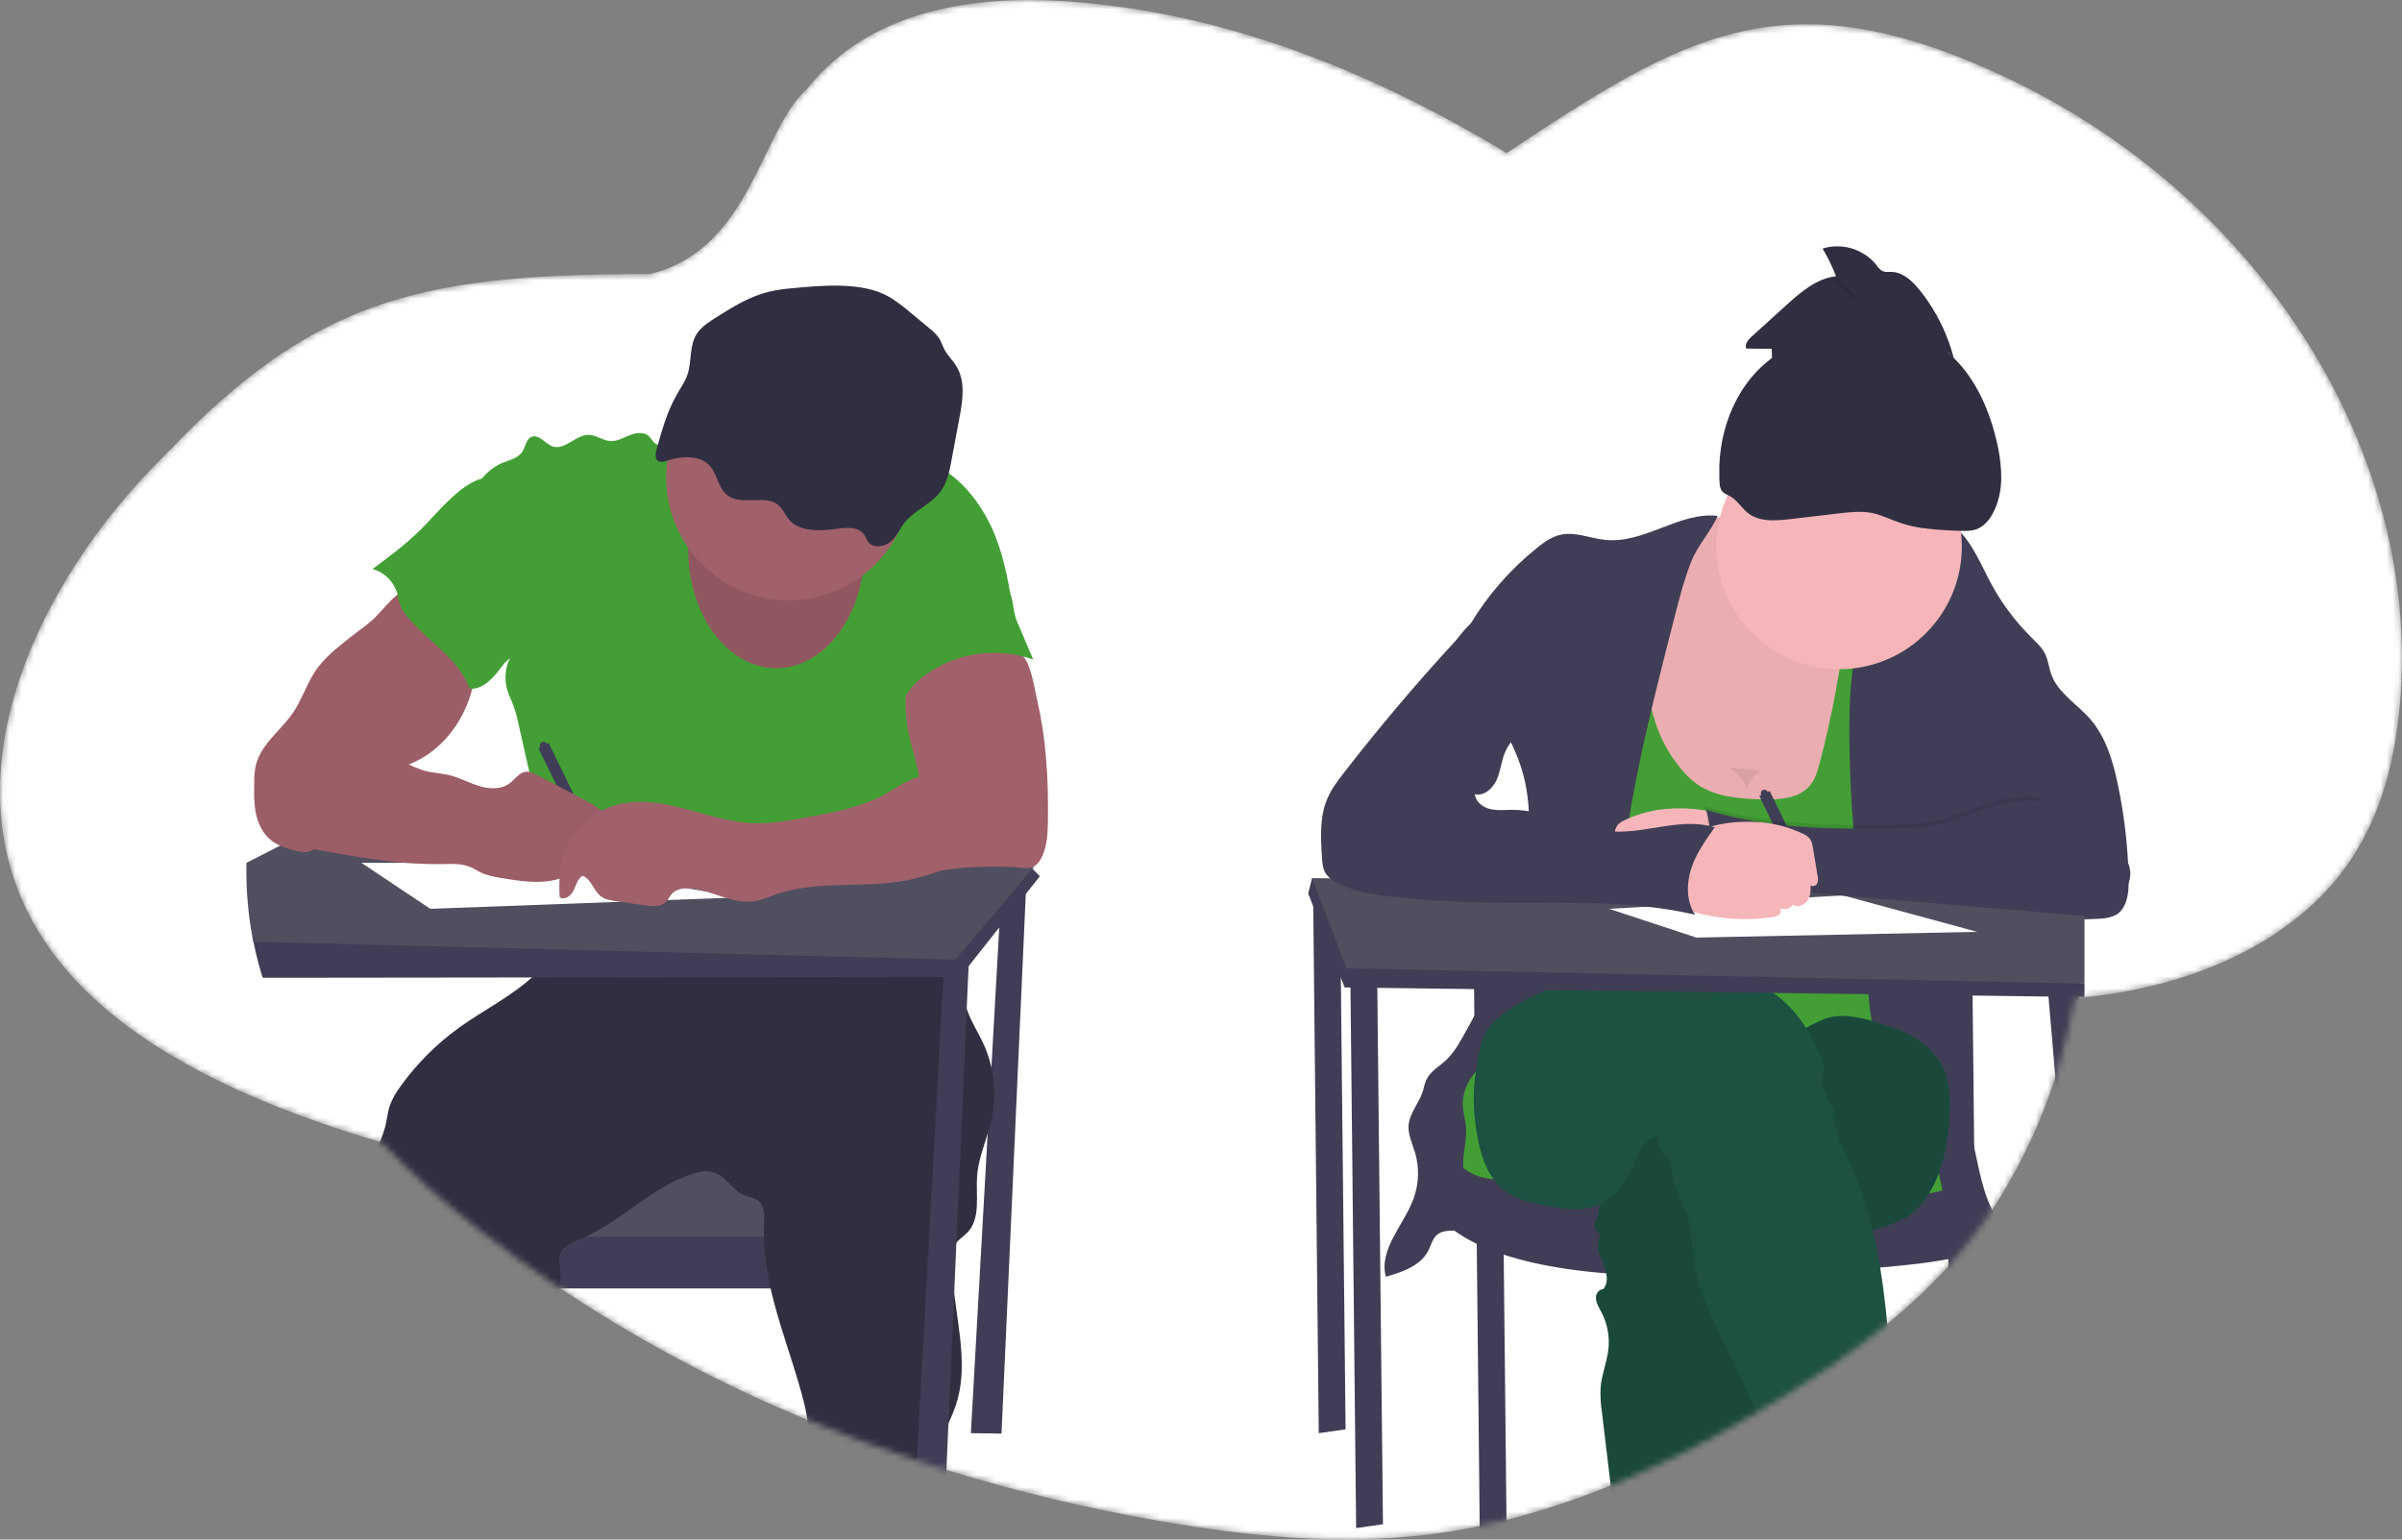 <svg width="390" height="250" viewBox="0 0 390 250" fill="none" xmlns="http://www.w3.org/2000/svg">
<rect x="0" y="0" width="390" height="250" fill="#808080" stroke="none"/>
<mask id="mask0_1834_50654" style="mask-type:alpha" maskUnits="userSpaceOnUse" x="0" y="0" width="390" height="250">
<path fill-rule="evenodd" clip-rule="evenodd" d="M244.625 24.843C273.471 5.673 289.879 -4.441 326.039 12.737C367.331 32.352 393.281 73.804 389.665 114.392C388.884 123.211 386.74 132.115 381.59 139.76C372.491 153.264 355.171 160.577 336.906 162.084C336.191 166.096 335.228 170.061 334.021 173.956C331.794 181.207 328.646 188.142 324.653 194.59C323.425 196.562 322.117 198.471 320.729 200.316C319.988 201.293 319.232 202.249 318.451 203.189C317.903 203.847 317.345 204.495 316.777 205.132L316.422 205.524C313.431 208.809 310.206 211.875 306.774 214.696C301.172 219.341 295.141 223.381 289.013 227.13C288.664 227.345 288.313 227.556 287.961 227.752C287.936 227.77 287.91 227.786 287.883 227.799C279.555 232.836 270.919 237.382 262.021 241.021C252.28 245.015 242.222 247.92 231.902 249.19C217.517 250.958 202.959 249.52 188.661 247.048C176.771 245.004 165.024 242.197 153.494 238.642L151.595 238.048C150.612 237.734 149.63 237.415 148.648 237.089C142.721 235.128 136.859 232.948 131.065 230.551C116.51 224.555 102.607 217.087 89.57 208.264C87.91 207.147 86.274 206.006 84.662 204.839C82.409 203.216 80.183 201.545 77.984 199.827L76.627 198.775C71.433 194.707 66.535 190.276 61.969 185.515C58.777 184.575 55.611 183.563 52.476 182.481C33.539 175.942 14.734 166.1 5.683 150.31C-8.655 125.307 6.359 94.263 26.038 74.664C26.946 73.759 27.831 72.846 28.719 71.929C28.996 71.644 29.274 71.358 29.552 71.071V71.044C52.476 48 70 44.5 105.5 44.5C116.17 41.914 120.567 32.846 124.37 25.003C126.427 20.761 128.311 16.878 130.918 14.572C131.306 14.081 131.715 13.591 132.144 13.103C142.271 1.606 158.165 -0.738 172.634 0.18C198.084 1.79 222.146 11.264 244.625 24.843Z" fill="white"/>
</mask>
<g mask="url(#mask0_1834_50654)">
<path fill-rule="evenodd" clip-rule="evenodd" d="M244.625 24.843C273.471 5.673 289.879 -4.441 326.039 12.737C367.331 32.352 393.281 73.804 389.665 114.392C388.884 123.211 386.74 132.115 381.59 139.76C372.491 153.264 355.171 160.577 336.906 162.084C336.191 166.096 335.228 170.061 334.021 173.956C331.794 181.207 328.646 188.142 324.653 194.59C323.425 196.562 322.117 198.471 320.729 200.316C319.988 201.293 319.232 202.249 318.451 203.189C317.903 203.847 317.345 204.495 316.777 205.132L316.422 205.524C313.431 208.809 310.206 211.875 306.774 214.696C301.172 219.341 295.141 223.381 289.013 227.13C288.664 227.345 288.313 227.556 287.961 227.752C287.936 227.77 287.91 227.786 287.883 227.799C279.555 232.836 270.919 237.382 262.021 241.021C252.28 245.015 242.222 247.92 231.902 249.19C217.517 250.958 202.959 249.52 188.661 247.048C176.771 245.004 165.024 242.197 153.494 238.642L151.595 238.048C150.612 237.734 149.63 237.415 148.648 237.089C142.721 235.128 136.859 232.948 131.065 230.551C116.51 224.555 102.607 217.087 89.57 208.264C87.91 207.147 86.274 206.006 84.662 204.839C82.409 203.216 80.183 201.545 77.984 199.827L76.627 198.775C71.433 194.707 66.535 190.276 61.969 185.515C58.777 184.575 55.611 183.563 52.476 182.481C33.539 175.942 14.734 166.1 5.683 150.31C-8.655 125.307 6.359 94.263 26.038 74.664C26.946 73.759 27.831 72.846 28.719 71.929C28.996 71.644 29.274 71.358 29.552 71.071V71.044C52.476 48 70 44.5 105.5 44.5C116.17 41.914 120.567 32.846 124.37 25.003C126.427 20.761 128.311 16.878 130.918 14.572C131.306 14.081 131.715 13.591 132.144 13.103C142.271 1.606 158.165 -0.738 172.634 0.18C198.084 1.79 222.146 11.264 244.625 24.843Z" fill="white"/>
<path d="M162.612 144.062L157.633 232.723L162.612 232.788L166.658 142.816L162.612 144.062Z" fill="#403E56"/>
<path d="M144.252 188.982H82.631V202.369H144.252V188.982Z" fill="#504F60"/>
<path d="M148.297 200.809V209.214H84.644C82.39 207.591 80.164 205.92 77.965 204.202V200.809H148.297Z" fill="#403E56"/>
<path d="M161.007 181.678C160.833 182.485 160.606 183.281 160.366 184.075C159.66 186.37 158.81 188.633 158.645 191.018C158.424 194.168 159.268 197.833 157.089 200.121C156.529 200.712 155.797 201.154 155.296 201.786C155.219 201.886 155.149 201.99 155.085 202.098C154.637 202.839 154.584 203.742 154.578 204.588C154.583 206.394 154.7 208.198 154.929 209.99C155.667 216.154 157.123 222.33 155.209 228.149C154.862 229.158 154.458 230.147 153.999 231.11C153.065 233.164 152.047 235.191 151.742 237.417C151.518 239.067 151.587 240.767 151.574 242.445C150.591 242.132 149.608 241.812 148.627 241.486C142.699 239.525 136.838 237.345 131.043 234.948C131.059 234.864 131.074 234.777 131.087 234.693C131.532 231.922 130.922 229.089 130.181 226.387C128.625 220.662 126.422 214.993 125.118 209.227C124.593 206.975 124.248 204.685 124.088 202.378C124.05 201.861 124.029 201.341 124.025 200.821C124.01 200.143 124.025 199.464 124.053 198.779C124.119 197.412 124.178 195.79 123.086 194.959C122.485 194.508 121.691 194.43 120.991 194.156C119.64 193.63 118.716 192.409 117.646 191.432C117.135 190.936 116.511 190.572 115.829 190.372C115.146 190.171 114.425 190.14 113.727 190.28C106.731 191.883 101.59 197.82 95.079 200.821C94.827 200.94 94.575 201.052 94.32 201.158C93.478 201.466 92.676 201.876 91.933 202.378C91.41 202.741 91.032 203.275 90.862 203.888C90.697 204.548 90.841 205.239 90.921 205.918C91.052 207.021 91.005 208.138 90.781 209.227C90.697 209.649 90.586 210.065 90.448 210.472C90.199 211.21 89.866 211.932 89.549 212.651C87.889 211.535 86.253 210.393 84.641 209.227C82.388 207.604 80.162 205.933 77.962 204.215L76.627 203.141C70.872 198.632 65.479 193.679 60.5 188.325C61.163 186.457 62.121 184.72 62.582 182.805C62.843 181.706 62.94 180.564 63.301 179.496C63.717 178.389 64.296 177.35 65.019 176.414C67.665 172.722 70.897 169.487 74.586 166.838C78.442 164.073 82.895 161.856 86.365 158.718C87.773 157.485 88.987 156.046 89.966 154.45C90.025 154.354 90.081 154.251 90.131 154.139C90.402 153.575 90.589 152.975 90.688 152.358C90.937 150.963 90.9 149.432 91.024 148.093C95.251 148.825 99.561 148.955 103.824 148.479C108.788 147.922 113.643 146.543 118.607 146.007C118.981 145.963 119.357 145.929 119.734 145.898C121.324 145.77 122.917 145.742 124.514 145.761C125.849 145.761 127.184 145.82 128.519 145.864L143.218 146.362C144.846 146.418 146.508 146.48 148.023 147.075C149.822 147.782 151.263 149.189 152.418 150.736C152.564 150.935 152.71 151.134 152.847 151.34C153.797 152.726 154.559 154.233 155.113 155.82C155.172 155.982 155.228 156.131 155.281 156.309C155.421 156.741 155.542 157.177 155.651 157.619C155.735 157.965 155.81 158.31 155.878 158.659C156.221 160.384 156.423 162.146 156.965 163.811C157.002 163.933 157.042 164.054 157.086 164.173C157.736 165.997 158.816 167.631 159.632 169.384C160.22 170.653 160.668 171.982 160.97 173.347C161.579 176.089 161.592 178.931 161.007 181.678Z" fill="#302F42"/>
<path d="M116.329 70.266C115.016 69.22 113.111 69.986 111.573 70.661C110.284 71.231 108.958 71.71 107.602 72.097C107.325 72.203 107.024 72.235 106.731 72.187C106.109 72.037 105.847 71.3 105.383 70.851C104.577 70.076 103.258 70.26 102.218 70.68C101.179 71.1 100.152 71.707 99.038 71.614C97.849 71.521 96.816 70.643 95.614 70.615C93.498 70.565 91.721 73.174 89.72 72.483C88.5 72.062 87.541 70.475 86.34 70.926C85.406 71.281 85.322 72.573 84.759 73.417C84.096 74.4 82.805 74.677 81.7 75.113C78.217 76.489 75.911 80.371 76.366 84.089C76.618 86.14 77.611 88.021 78.267 89.979C80.215 95.673 79.546 102.096 82.002 107.587C82.313 107.295 82.487 107.186 82.789 106.896C82.013 108.507 81.863 110.349 82.369 112.064C82.627 112.926 83.047 113.73 83.365 114.573C83.695 115.52 83.961 116.487 84.162 117.469L86.869 129.417C87.927 134.087 88.989 138.757 89.172 143.539C89.287 146.648 89.048 149.76 88.463 152.816C93.367 152.003 97.855 149.827 102.825 149.855C104.649 149.855 106.457 150.167 108.265 150.416C113.537 151.154 118.855 151.515 124.178 151.496C125.006 151.543 125.835 151.427 126.618 151.153C127.302 150.861 127.863 150.341 128.51 149.964C129.777 149.217 131.311 149.03 132.77 149.03C139.427 148.909 145.841 151.346 152.455 152.206C155.066 146.723 155.222 140.154 153.217 134.423C152.623 132.72 151.823 131.061 151.587 129.271C151.492 128.17 151.467 127.065 151.512 125.961C151.501 123.136 150.993 120.335 150.009 117.686C149.623 116.65 149.159 115.594 149.2 114.489C149.24 113.384 149.785 112.354 150.32 111.376C151.406 109.384 152.498 107.372 154.033 105.691C155.604 103.954 157.571 102.631 159.516 101.333L164.318 98.108C163.662 93.958 162.815 89.587 161.057 85.77C159.298 81.953 156.669 78.445 153.112 76.212C151.912 75.491 150.657 74.866 149.358 74.344C147.541 73.579 145.649 72.903 143.679 72.788C141.438 72.66 139.231 73.261 137.019 73.635C130.054 74.808 121.856 74.665 116.329 70.266Z" fill="#439F35"/>
<path d="M168.837 142.28L166.552 145.166L162.245 150.605L157.266 156.891L155.875 158.647H153.176L86.361 158.724L44.518 158.771H42.651C42.402 157.993 42.172 157.215 41.96 156.405C41.649 155.247 41.376 154.074 41.142 152.887C41.092 152.66 41.048 152.433 41.008 152.202L56.189 142.274L61.897 142.243L79.356 142.143L89.106 142.087H90.886H92.004L98.502 142.053L148.029 141.77L150.562 141.754H151.661L154.571 141.739L165.398 141.677L167.477 140.886L167.629 141.048L168.837 142.28Z" fill="#403E56"/>
<path d="M167.903 140.724L167.645 141.035L165.946 143.037L162.448 147.168L155.112 155.82L90.13 154.161L41.129 152.915C41.08 152.688 41.036 152.461 40.995 152.231C40.252 148.235 39.923 144.174 40.015 140.111L45.449 137.328L46.694 136.686L56.382 131.705L64.884 127.347L87.062 130.23L91.973 130.868L94.195 131.154L97.447 131.578L97.721 131.615L148.72 138.23L154.356 138.962L157.664 139.392L167.86 140.718L167.903 140.724Z" fill="#504F60"/>
<path d="M157.322 155.668L157.269 156.891L156.957 163.8L155.283 201.781L154.928 209.99L153.995 231.11L153.469 243.04L151.57 242.446C150.587 242.132 149.604 241.812 148.623 241.487L153.176 158.675L153.273 156.938L155.277 156.316L157.322 155.668Z" fill="#403E56"/>
<path d="M126.044 108.505C133.951 108.505 140.36 99.863 140.36 89.203C140.36 78.543 133.951 69.901 126.044 69.901C118.138 69.901 111.729 78.543 111.729 89.203C111.729 99.863 118.138 108.505 126.044 108.505Z" fill="#A1616A"/>
<path opacity="0.1" d="M126.044 108.505C133.951 108.505 140.36 99.863 140.36 89.203C140.36 78.543 133.951 69.901 126.044 69.901C118.138 69.901 111.729 78.543 111.729 89.203C111.729 99.863 118.138 108.505 126.044 108.505Z" fill="black"/>
<path d="M128.068 97.454C139.069 97.454 147.986 88.533 147.986 77.529C147.986 66.525 139.069 57.605 128.068 57.605C117.068 57.605 108.15 66.525 108.15 77.529C108.15 88.533 117.068 97.454 128.068 97.454Z" fill="#A1616A"/>
<path d="M128.464 46.82C127.248 46.917 126.041 47.102 124.851 47.371C121.701 48.137 118.978 49.837 116.327 51.506C115.138 52.256 113.915 53.037 113.177 54.139C111.851 56.116 112.365 58.632 111.621 60.827C111.235 61.954 110.526 62.965 109.925 64.015C108.272 66.891 107.407 70.051 106.558 73.18C106.383 73.827 106.334 74.705 107.04 74.954C107.447 75.039 107.87 74.991 108.248 74.817C110.479 74.08 113.314 73.868 114.97 75.365C116.625 76.863 116.485 79.518 118.455 80.658C120.712 81.975 124.235 80.384 126.283 81.937C127.16 82.604 127.478 83.671 128.196 84.475C129.871 86.343 133.092 86.252 135.771 85.876C137.309 85.658 139.195 85.511 140.129 86.592C140.577 87.102 140.704 87.803 141.224 88.263C142.158 89.098 143.866 88.674 144.778 87.818C145.69 86.962 146.126 85.804 146.885 84.842C148.363 82.974 150.962 81.956 152.487 80.11C153.763 78.553 154.149 76.604 154.497 74.724L155.795 67.754C156.321 64.927 156.8 61.839 155.21 59.348C154.644 58.451 153.831 57.679 153.343 56.752C153.016 56.129 152.832 55.472 152.453 54.884C152.002 54.271 151.464 53.727 150.856 53.271L147.784 50.727C146.734 49.808 145.611 48.975 144.426 48.237C140.041 45.681 133.475 46.353 128.464 46.82Z" fill="#302F42"/>
<path d="M62.859 98.145C62.121 98.929 61.44 99.776 60.649 100.511C59.954 101.13 59.227 101.711 58.471 102.254C57.251 103.167 56.058 104.113 54.892 105.09C53.675 106.053 52.574 107.153 51.611 108.369C49.95 110.601 49.162 113.378 47.606 115.685C46.23 117.73 44.292 119.346 42.894 121.376C42.281 122.229 41.826 123.185 41.55 124.199C41.344 125.181 41.251 126.182 41.273 127.185C41.245 128.829 41.22 130.491 41.556 132.101C41.892 133.71 42.63 135.292 43.893 136.347C45.066 137.328 46.582 137.779 48.067 138.153C48.832 138.343 49.66 138.52 50.388 138.218C50.921 137.949 51.384 137.559 51.739 137.079L55.526 132.72C58.06 129.794 60.693 126.805 64.169 125.093C65.258 124.56 66.407 124.159 67.499 123.642C72.13 121.41 75.404 116.84 76.674 111.859C76.985 110.641 77.184 109.399 77.386 108.157L77.934 104.751C77.976 104.58 77.976 104.402 77.934 104.231C77.848 104.039 77.71 103.875 77.536 103.758C74.897 101.627 72.427 99.295 70.147 96.784C69.606 96.187 69.099 95.368 68.473 94.867C67.689 94.244 67.748 94.291 66.805 94.867C65.354 95.785 64.028 96.887 62.859 98.145Z" fill="#A1616A"/>
<path d="M88.767 120.809C88.736 120.736 88.69 120.671 88.633 120.617C88.576 120.563 88.508 120.521 88.434 120.493C88.36 120.466 88.281 120.454 88.203 120.458C88.124 120.462 88.047 120.481 87.976 120.516C87.905 120.55 87.841 120.599 87.79 120.658C87.738 120.718 87.699 120.787 87.674 120.862C87.65 120.937 87.641 121.016 87.648 121.095C87.655 121.173 87.678 121.25 87.716 121.319L87.404 121.472L96.685 140.5L98.362 139.681L89.082 120.64L88.767 120.809Z" fill="#403E56"/>
<path opacity="0.04" d="M62.859 98.145C62.121 98.929 61.44 99.776 60.649 100.511C59.954 101.13 59.227 101.711 58.471 102.254C57.251 103.167 56.058 104.113 54.892 105.09C53.675 106.053 52.574 107.153 51.611 108.369C49.95 110.601 49.162 113.378 47.606 115.685C46.23 117.73 44.292 119.346 42.894 121.376C42.281 122.229 41.826 123.185 41.55 124.199C41.344 125.181 41.251 126.182 41.273 127.185C41.245 128.829 41.22 130.491 41.556 132.101C41.892 133.71 42.63 135.292 43.893 136.347C45.066 137.328 46.582 137.779 48.067 138.153C48.832 138.343 49.66 138.52 50.388 138.218C50.921 137.949 51.384 137.559 51.739 137.079L55.526 132.72C58.06 129.794 60.693 126.805 64.169 125.093C65.258 124.56 66.407 124.159 67.499 123.642C72.13 121.41 75.404 116.84 76.674 111.859C76.985 110.641 77.184 109.399 77.386 108.157L77.934 104.751C77.976 104.58 77.976 104.402 77.934 104.231C77.848 104.039 77.71 103.875 77.536 103.758C74.897 101.627 72.427 99.295 70.147 96.784C69.606 96.187 69.099 95.368 68.473 94.867C67.689 94.244 67.748 94.291 66.805 94.867C65.354 95.785 64.028 96.887 62.859 98.145Z" fill="black"/>
<path d="M170.148 133.212C170.117 135.198 170.039 137.244 169.214 139.055C168.86 139.84 168.309 140.612 167.484 140.87C166.985 140.986 166.468 141.005 165.962 140.926C159.856 140.39 153.704 140.878 147.759 142.371C149.346 139.196 148.434 135.388 148.873 131.864C148.995 130.902 149.216 129.956 149.3 128.99C149.611 125.566 148.145 122.241 147.473 118.86C146.889 115.933 146.889 112.92 147.473 109.994C147.587 109.24 147.846 108.516 148.235 107.861C148.691 107.224 149.29 106.702 149.984 106.339C152.505 104.904 155.477 104.739 158.309 104.928C160.217 105.056 164.042 104.876 165.632 106.049C167.372 107.335 167.923 111.653 168.393 113.649C169.096 116.709 169.575 119.817 169.824 122.948C170.129 126.36 170.195 129.787 170.148 133.212Z" fill="#A1616A"/>
<path d="M58.666 140.104L69.87 147.576L120.287 145.708L86.987 140.104H58.666Z" fill="white"/>
<path d="M73.441 80.739C71.602 82.361 70.043 84.272 68.3 86C65.91 88.372 63.193 90.39 60.488 92.398C61.458 92.669 62.341 93.187 63.05 93.902C63.759 94.617 64.27 95.504 64.534 96.476C64.652 96.934 64.712 97.41 64.845 97.858C65.156 98.92 65.841 99.835 66.576 100.66C69.731 104.218 74.148 106.852 76.009 111.245C76.069 111.459 76.201 111.645 76.382 111.774C76.534 111.841 76.702 111.861 76.865 111.83C78.548 111.653 79.837 110.295 80.91 108.975C83.151 106.174 85.096 103.079 86.201 99.661C87.306 96.242 87.483 92.463 86.279 89.076C85.678 87.388 84.751 85.838 83.829 84.303C83.022 82.96 82.217 81.62 81.415 80.281C80.994 79.574 80.459 78.139 79.634 77.79C77.854 77.025 74.583 79.596 73.441 80.739Z" fill="#439F35"/>
<path d="M165.107 100.86L167.755 107.086C164.872 106.079 161.791 105.772 158.765 106.191C155.74 106.611 152.858 107.745 150.358 109.499C148.849 110.579 147.464 111.937 146.782 113.661C146.446 113.725 146.098 113.693 145.779 113.568C145.461 113.443 145.184 113.23 144.98 112.955C144.582 112.396 144.351 111.735 144.314 111.049C144.068 108.658 144.974 106.314 145.87 104.079C146.287 103.033 146.717 101.965 147.458 101.115C148.198 100.265 149.182 99.705 150.165 99.176C153.303 97.44 156.589 95.987 159.984 94.836C161.416 94.372 162.916 94.381 163.719 95.72C164.649 97.317 164.378 99.16 165.107 100.86Z" fill="#439F35"/>
<path d="M58.733 119.542C59.395 120.071 59.977 120.697 60.659 121.201C61.38 121.702 62.147 122.133 62.95 122.487L66.018 123.963C66.969 124.457 67.964 124.862 68.99 125.171C70.304 125.523 71.682 125.557 73.002 125.884C74.667 126.295 76.189 127.151 77.829 127.646C79.469 128.141 81.389 128.222 82.758 127.191C83.614 126.547 84.262 125.482 85.323 125.323C86.007 125.233 86.667 125.563 87.277 125.884L95.263 130.083C96.34 130.65 97.479 131.279 98.042 132.359C98.606 133.439 98.226 135.08 97.04 135.36C96.627 135.408 96.211 135.432 95.795 135.432C95.385 135.482 94.936 135.725 94.88 136.139C94.878 136.396 94.946 136.649 95.076 136.87C95.434 137.692 95.54 138.676 95.123 139.473C94.706 140.27 93.682 140.765 92.864 140.407C93.004 141.612 91.694 142.455 90.526 142.776C87.582 143.582 84.461 143.087 81.451 142.577C80.269 142.377 79.067 142.172 77.991 141.643C77.474 141.391 76.995 141.067 76.472 140.833C75.037 140.195 73.406 140.279 71.838 140.307C64.583 140.435 57.391 139.09 50.258 137.751C48.935 137.502 47.575 137.238 46.446 136.506C44.267 135.086 43.458 132.172 43.816 129.595C44.174 127.017 45.481 124.682 46.766 122.416L48.431 119.48C48.649 119.03 48.954 118.628 49.328 118.297C51.777 116.426 56.635 117.855 58.733 119.542Z" fill="#A1616A"/>
<path opacity="0.04" d="M58.733 119.542C59.395 120.071 59.977 120.697 60.659 121.201C61.38 121.702 62.147 122.133 62.95 122.487L66.018 123.963C66.969 124.457 67.964 124.862 68.99 125.171C70.304 125.523 71.682 125.557 73.002 125.884C74.667 126.295 76.189 127.151 77.829 127.646C79.469 128.141 81.389 128.222 82.758 127.191C83.614 126.547 84.262 125.482 85.323 125.323C86.007 125.233 86.667 125.563 87.277 125.884L95.263 130.083C96.34 130.65 97.479 131.279 98.042 132.359C98.606 133.439 98.226 135.08 97.04 135.36C96.627 135.408 96.211 135.432 95.795 135.432C95.385 135.482 94.936 135.725 94.88 136.139C94.878 136.396 94.946 136.649 95.076 136.87C95.434 137.692 95.54 138.676 95.123 139.473C94.706 140.27 93.682 140.765 92.864 140.407C93.004 141.612 91.694 142.455 90.526 142.776C87.582 143.582 84.461 143.087 81.451 142.577C80.269 142.377 79.067 142.172 77.991 141.643C77.474 141.391 76.995 141.067 76.472 140.833C75.037 140.195 73.406 140.279 71.838 140.307C64.583 140.435 57.391 139.09 50.258 137.751C48.935 137.502 47.575 137.238 46.446 136.506C44.267 135.086 43.458 132.172 43.816 129.595C44.174 127.017 45.481 124.682 46.766 122.416L48.431 119.48C48.649 119.03 48.954 118.628 49.328 118.297C51.777 116.426 56.635 117.855 58.733 119.542Z" fill="black"/>
<path d="M153.733 124.922C152.112 125.687 150.251 125.762 148.558 126.351C146.865 126.939 145.427 127.997 143.874 128.86C139.828 131.12 135.16 131.973 130.576 132.786C127.796 133.284 124.974 133.782 122.173 133.663C118.382 133.502 114.741 132.238 111.069 131.285C107.396 130.332 103.478 129.691 99.84 130.762C97.94 131.341 96.203 132.359 94.77 133.734C93.338 135.11 92.249 136.804 91.593 138.679C90.83 140.917 90.724 143.33 90.871 145.69C91.636 146.253 92.707 145.472 93.124 144.616C93.541 143.76 93.768 142.71 94.577 142.212C95.981 142.689 96.323 144.56 97.481 145.484C98.203 146.063 99.168 146.216 100.086 146.347L104.816 147.019C105.955 147.181 107.278 147.29 108.103 146.487C108.504 146.098 108.725 145.553 109.092 145.136C109.845 144.301 111.103 144.158 112.223 144.27C115.721 144.619 119.001 146.888 122.475 146.35C123.67 146.166 124.781 145.656 125.92 145.254C132.67 142.869 140.17 144.32 147.195 142.953C149.874 142.433 152.454 141.512 155.003 140.541C156.388 140.014 157.788 139.463 158.971 138.573C160.091 137.711 160.975 136.579 161.539 135.283C162.103 133.986 162.328 132.568 162.195 131.16C161.935 129.015 160.865 127.051 159.204 125.669C158.657 125.202 157.938 124.308 157.281 124.016C156.027 123.465 154.798 124.42 153.733 124.922Z" fill="#A1616A"/>
<g opacity="0.1">
<path opacity="0.1" d="M144.64 85.15C144.12 84.689 143.992 83.989 143.544 83.478C142.611 82.398 140.725 82.544 139.187 82.762C136.508 83.139 133.274 83.226 131.612 81.362C130.893 80.558 130.576 79.493 129.698 78.824C127.651 77.268 124.128 78.862 121.871 77.545C119.901 76.396 120.029 73.731 118.386 72.252C116.742 70.773 113.895 70.966 111.663 71.704C111.286 71.878 110.863 71.926 110.456 71.841C109.749 71.592 109.799 70.714 109.973 70.067C110.823 66.938 111.688 63.778 113.341 60.901C113.941 59.852 114.651 58.84 115.037 57.714C115.712 55.74 115.367 53.508 116.254 51.64C115.301 52.262 114.386 52.941 113.798 53.819C112.473 55.796 112.986 58.311 112.242 60.506C111.856 61.633 111.147 62.645 110.546 63.694C108.894 66.571 108.028 69.731 107.179 72.859C107.004 73.507 106.955 74.385 107.661 74.634C108.068 74.718 108.491 74.67 108.869 74.497C111.1 73.759 113.935 73.547 115.591 75.045C117.247 76.542 117.107 79.198 119.077 80.337C121.333 81.654 124.856 80.063 126.904 81.617C127.781 82.283 128.099 83.351 128.818 84.154C130.492 86.022 133.713 85.932 136.393 85.555C137.93 85.337 139.816 85.191 140.75 86.271C141.198 86.782 141.325 87.482 141.845 87.943C142.779 88.777 144.487 88.354 145.399 87.498C145.984 86.888 146.484 86.204 146.887 85.462C146.078 85.707 145.216 85.67 144.64 85.15Z" fill="black"/>
<path opacity="0.1" d="M150.31 81.725C150.11 81.984 149.924 82.253 149.753 82.531C150.948 81.678 152.215 80.882 153.108 79.795C153.34 79.514 153.548 79.214 153.73 78.898C152.489 79.789 151.194 80.608 150.31 81.725Z" fill="black"/>
</g>
<path d="M213.186 143.373L214.119 232.722L218.476 232.1L217.543 143.373H213.186Z" fill="#403E56"/>
<path d="M239.328 159.562L240.262 248.912L244.619 248.289L243.685 159.562H239.328Z" fill="#403E56"/>
<path d="M320.719 204.697L320.701 202.982V201.961L320.536 186.245L320.278 161.676L320.234 159.556H315.877L315.899 161.598L316.036 174.757L316.095 180.455L316.145 185.068L316.226 193.044L316.275 197.748V198.247L316.341 204.429L316.397 209.881L316.751 209.488C317.322 208.851 317.88 208.204 318.426 207.546L320.719 204.697Z" fill="#403E56"/>
<path d="M234.503 174.039L232.014 177.762L234.503 194.726L255.666 200.52H289.9L310.44 201.762L320.225 195.063L318.532 183.556L311.063 174.039H234.503Z" fill="#439F35"/>
<path d="M232.014 177.762L230.769 188.104C230.769 188.104 224.233 208.38 276.829 207.138C329.424 205.896 320.399 201.758 320.399 201.758L320.088 189.76C320.088 189.76 321.921 195.439 295.19 194.67C268.46 193.901 243.529 191.416 243.529 191.416C243.529 191.416 234.192 193.069 232.014 177.762Z" fill="#403E56"/>
<path d="M275.833 85.063C272.833 86.43 270.561 89.079 269.039 92.008C267.517 94.938 266.662 98.154 265.818 101.348C264.928 104.717 264.035 108.094 263.574 111.547C262.753 117.686 263.369 124.14 266.189 129.653C269.008 135.167 274.218 139.616 280.318 140.677C282.674 141.091 285.095 141.007 287.476 140.761C291.779 140.305 296.018 139.371 300.114 137.975C304.393 136.527 308.847 134.298 310.752 130.192C311.856 127.81 311.95 125.096 311.897 122.474C311.75 115.33 310.671 108.235 308.688 101.37C308.112 99.377 307.443 97.369 306.223 95.691C305.003 94.013 303.335 92.784 301.633 91.644C294.354 86.741 284.787 80.991 275.833 85.063Z" fill="#F6B6B9"/>
<path opacity="0.05" d="M275.833 85.063C272.833 86.43 270.561 89.079 269.039 92.008C267.517 94.938 266.662 98.154 265.818 101.348C264.928 104.717 264.035 108.094 263.574 111.547C262.753 117.686 263.369 124.14 266.189 129.653C269.008 135.167 274.218 139.616 280.318 140.677C282.674 141.091 285.095 141.007 287.476 140.761C291.779 140.305 296.018 139.371 300.114 137.975C304.393 136.527 308.847 134.298 310.752 130.192C311.856 127.81 311.95 125.096 311.897 122.474C311.75 115.33 310.671 108.235 308.688 101.37C308.112 99.377 307.443 97.369 306.223 95.691C305.003 94.013 303.335 92.784 301.633 91.644C294.354 86.741 284.787 80.991 275.833 85.063Z" fill="black"/>
<path d="M272.462 124.249C273.33 125.443 274.38 126.493 275.574 127.362C278.537 129.41 282.34 129.687 285.938 129.799C288.826 129.887 292.137 129.722 293.948 127.468C294.764 126.453 295.131 125.158 295.461 123.897C297.497 116.155 298.943 108.269 299.787 100.308L308.028 100.336C311.594 115.613 311.302 131.493 310.991 147.18L310.539 170.056L305.23 169.493C292.623 168.157 279.996 166.822 267.321 166.591C259.894 166.455 252.464 166.7 245.062 167.326L256.624 132.938C258.124 128.467 259.64 123.937 259.992 119.239C260.499 112.425 258.588 105.23 261.236 98.926C261.448 98.418 261.716 97.892 262.198 97.627C262.68 97.363 263.29 97.428 263.844 97.5C264.89 97.64 268.086 97.5 268.846 98.169C269.966 99.141 269.225 99.287 268.83 100.853C268.124 103.655 267.454 106.248 267.464 109.168C267.473 114.47 269.116 120.068 272.462 124.249Z" fill="#439F35"/>
<path d="M320.721 204.698C322.109 202.855 323.417 200.946 324.645 198.972C324.023 197.64 323.338 196.339 322.793 194.978C321.959 192.892 321.48 190.682 321.007 188.487C320.845 187.74 320.684 186.993 320.525 186.246C318.782 178.117 317.145 169.873 316.806 161.633C316.775 160.948 316.755 160.263 316.747 159.578C316.747 159.478 316.747 159.382 316.747 159.266C316.747 158.516 316.747 157.766 316.747 157.019C316.784 155.151 316.902 153.267 317.117 151.393C317.157 151.026 317.204 150.658 317.254 150.291C317.254 150.21 317.273 150.132 317.285 150.051L338.448 149.279L340.228 149.214C341.451 149.17 342.746 149.102 343.754 148.408C345.45 147.243 345.649 144.855 345.621 142.804C345.518 137.618 344.931 132.454 343.866 127.378C343.063 123.561 341.918 119.66 339.347 116.728C337.237 114.318 334.181 112.565 333.082 109.567C332.675 108.453 332.572 107.229 332.043 106.164C331.514 105.1 330.639 104.318 329.815 103.496C326.912 100.619 324.504 97.283 322.688 93.621C321.427 91.081 320.061 88.279 318.415 86.523C318.334 86.433 318.253 86.349 318.169 86.268C316.768 84.883 315.166 84.275 313.267 85.219C312.926 85.39 312.601 85.592 312.296 85.823C311.62 86.34 311.001 86.929 310.451 87.579C308.533 89.784 306.851 92.184 305.431 94.739C304.432 96.538 303.575 98.411 302.866 100.343C302.307 101.869 301.844 103.428 301.481 105.013C301.214 106.186 301.002 107.372 300.834 108.562C300.212 113.032 300.212 117.59 300.299 122.117C300.392 126.276 300.576 130.444 300.952 134.588C301.046 135.591 301.149 136.592 301.264 137.592C301.492 139.57 301.774 141.542 302.11 143.507C302.244 144.258 302.381 145.008 302.533 145.755C302.571 145.954 302.611 146.154 302.652 146.35L302.67 146.434C303.081 148.171 303.4 149.928 303.626 151.698C303.651 151.92 303.669 152.141 303.682 152.361C303.734 153.379 303.726 154.399 303.657 155.415C303.585 156.617 303.473 157.816 303.417 159.017C303.417 159.229 303.417 159.438 303.395 159.64C303.38 160.247 303.395 160.854 303.395 161.461C303.459 162.914 303.631 164.359 303.912 165.786C304.437 168.439 305.344 171.002 306.604 173.394C306.722 173.618 306.844 173.839 306.965 174.057C308.543 176.878 310.535 179.465 311.994 182.351C313.253 184.948 314.194 187.688 314.795 190.511C315.003 191.443 315.2 192.376 315.387 193.313C315.676 194.807 315.934 196.314 316.199 197.82C316.224 197.97 316.252 198.132 316.28 198.269C316.631 200.267 317.002 202.257 317.478 204.209C317.755 205.345 318.066 206.466 318.43 207.568L320.721 204.698Z" fill="#403E56"/>
<path d="M316.561 180.159C316.561 180.439 316.543 180.719 316.53 181.003C316.475 182.369 316.349 183.731 316.154 185.084C315.896 186.931 315.444 188.746 314.806 190.498C314.383 191.65 313.845 192.757 313.2 193.801C312.628 194.728 311.958 195.591 311.202 196.376C309.335 198.318 306.646 198.938 304.044 199.757C302.847 200.103 301.69 200.576 300.593 201.167C300.397 201.276 300.204 201.394 300.017 201.519L296.762 203.676C295.747 204.345 294.711 205.04 294.014 206.033C293.9 206.202 293.796 206.377 293.703 206.559C293.262 207.473 292.94 208.44 292.744 209.436C291.051 216.49 289.355 223.551 288.194 230.711C288.116 231.184 288.041 231.661 287.961 232.137L287.933 232.287C287.919 232.251 287.902 232.217 287.883 232.184C279.555 237.221 270.918 241.766 262.021 245.406L260.088 229.217C259.887 227.901 259.82 226.568 259.889 225.238C260.073 223.143 260.925 221.157 261.156 219.068C261.374 217.023 260.987 214.959 260.045 213.131C259.677 212.421 259.217 211.724 259.133 210.93C259.049 210.136 259.506 209.411 260.303 209.33C260.925 208.639 260.975 207.695 260.791 206.761C260.694 206.274 260.548 205.797 260.356 205.339C259.827 204.037 259.158 202.621 259.612 201.291C259.732 201.05 259.786 200.782 259.768 200.513C259.771 200.497 259.771 200.48 259.768 200.463C259.662 200.115 259.248 199.962 259.033 199.666C258.628 199.115 259.033 198.365 259.282 197.73C259.524 197.047 259.665 196.333 259.699 195.61C259.733 195.208 259.758 194.803 259.802 194.405C259.862 193.866 259.959 193.331 260.091 192.805C260.847 189.823 262.665 187.219 265.204 185.483C266.415 184.667 267.763 184.072 268.998 183.303C270.264 182.45 271.472 181.514 272.615 180.501C275.355 178.218 278.205 176.066 281.164 174.045C284.345 171.871 287.64 169.87 291.035 168.049C291.762 167.656 292.488 167.274 293.214 166.903C294.004 166.488 294.8 166.095 295.601 165.723C298.165 164.5 301.075 164.957 303.91 165.773C305.099 166.112 306.273 166.517 307.405 166.884C308.512 167.244 309.576 167.722 310.58 168.31C313.091 169.786 315.167 171.965 316.029 174.717C316.03 174.735 316.03 174.752 316.029 174.77C316.577 176.495 316.611 178.344 316.561 180.159Z" fill="#1D5141"/>
<path opacity="0.1" d="M316.561 180.159C316.561 180.439 316.543 180.719 316.53 181.003C316.475 182.369 316.349 183.731 316.154 185.084C315.896 186.931 315.444 188.746 314.806 190.498C314.383 191.65 313.845 192.757 313.2 193.801C312.628 194.728 311.958 195.591 311.202 196.376C309.335 198.318 306.646 198.938 304.044 199.757C302.847 200.103 301.69 200.576 300.593 201.167C300.397 201.276 300.204 201.394 300.017 201.519L296.762 203.676C295.747 204.345 294.711 205.04 294.014 206.033C293.9 206.202 293.796 206.377 293.703 206.559C293.262 207.473 292.94 208.44 292.744 209.436C291.051 216.49 289.355 223.551 288.194 230.711C288.116 231.184 288.041 231.661 287.961 232.137L287.933 232.287C287.919 232.251 287.902 232.217 287.883 232.184C279.555 237.221 270.918 241.766 262.021 245.406L260.088 229.217C259.887 227.901 259.82 226.568 259.889 225.238C260.073 223.143 260.925 221.157 261.156 219.068C261.374 217.023 260.987 214.959 260.045 213.131C259.677 212.421 259.217 211.724 259.133 210.93C259.049 210.136 259.506 209.411 260.303 209.33C260.925 208.639 260.975 207.695 260.791 206.761C260.694 206.274 260.548 205.797 260.356 205.339C259.827 204.037 259.158 202.621 259.612 201.291C259.732 201.05 259.786 200.782 259.768 200.513C259.771 200.497 259.771 200.48 259.768 200.463C259.662 200.115 259.248 199.962 259.033 199.666C258.628 199.115 259.033 198.365 259.282 197.73C259.524 197.047 259.665 196.333 259.699 195.61C259.733 195.208 259.758 194.803 259.802 194.405C259.862 193.866 259.959 193.331 260.091 192.805C260.847 189.823 262.665 187.219 265.204 185.483C266.415 184.667 267.763 184.072 268.998 183.303C270.264 182.45 271.472 181.514 272.615 180.501C275.355 178.218 278.205 176.066 281.164 174.045C284.345 171.871 287.64 169.87 291.035 168.049C291.762 167.656 292.488 167.274 293.214 166.903C294.004 166.488 294.8 166.095 295.601 165.723C298.165 164.5 301.075 164.957 303.91 165.773C305.099 166.112 306.273 166.517 307.405 166.884C308.512 167.244 309.576 167.722 310.58 168.31C313.091 169.786 315.167 171.965 316.029 174.717C316.03 174.735 316.03 174.752 316.029 174.77C316.577 176.495 316.611 178.344 316.561 180.159Z" fill="black"/>
<path d="M287.012 128.592C286.98 128.519 286.934 128.454 286.877 128.4C286.82 128.346 286.752 128.304 286.678 128.277C286.604 128.249 286.525 128.237 286.447 128.241C286.368 128.245 286.291 128.265 286.22 128.299C286.149 128.333 286.086 128.382 286.034 128.441C285.982 128.501 285.943 128.57 285.919 128.645C285.894 128.72 285.885 128.799 285.892 128.878C285.9 128.956 285.922 129.033 285.96 129.102L285.648 129.255L294.929 148.283L296.606 147.464L287.326 128.424L287.012 128.592Z" fill="#403E56"/>
<path d="M298.615 108.662C309.615 108.662 318.533 99.741 318.533 88.737C318.533 77.733 309.615 68.812 298.615 68.812C287.615 68.812 278.697 77.733 278.697 88.737C278.697 99.741 287.615 108.662 298.615 108.662Z" fill="#F6B6B9"/>
<path d="M324.903 76.402C324.81 74.818 324.574 73.246 324.199 71.704C323.029 66.67 320.891 61.714 317.209 58.099C316.983 57.216 316.711 56.344 316.397 55.487C316.391 55.466 316.384 55.446 316.375 55.425C315.277 52.408 313.689 49.592 311.676 47.091C310.509 45.641 308.996 44.208 307.135 44.152C306.613 44.134 306.059 44.224 305.579 43.984C305.227 43.756 304.93 43.452 304.711 43.094C303.789 41.929 302.567 41.038 301.176 40.517C299.785 39.996 298.278 39.866 296.819 40.139L296.626 40.18C296.517 40.202 296.408 40.227 296.314 40.255C296.221 40.283 296.053 40.329 295.922 40.37C296.065 40.606 296.205 40.846 296.342 41.089C296.712 41.747 297.054 42.419 297.369 43.106C297.631 43.679 297.873 44.261 298.095 44.853C294.908 45.217 292.312 47.48 289.941 49.635L284.357 54.703C284.347 54.712 284.338 54.721 284.329 54.731L284.168 54.887C284.127 54.927 284.087 54.968 284.049 55.011C284.034 55.024 284.021 55.039 284.009 55.055C283.962 55.105 283.919 55.157 283.875 55.211C283.797 55.309 283.728 55.413 283.667 55.522C283.636 55.569 283.609 55.617 283.586 55.668C283.577 55.683 283.57 55.699 283.564 55.715C283.544 55.757 283.526 55.801 283.511 55.846C283.51 55.852 283.51 55.858 283.511 55.864C283.502 55.89 283.495 55.916 283.489 55.942C283.426 56.161 283.444 56.396 283.542 56.602L287.224 56.642H287.656C287.675 57.134 287.691 57.629 287.709 58.121C287.125 58.559 286.564 59.026 286.029 59.522C285.445 60.063 284.897 60.641 284.389 61.253C281.068 65.266 279.334 70.45 279.16 75.667C279.16 75.829 279.16 75.979 279.16 76.147C279.16 76.623 279.16 77.099 279.16 77.573C279.16 77.884 279.188 78.195 279.213 78.507C279.215 78.912 279.322 79.31 279.524 79.662C279.551 79.701 279.58 79.738 279.611 79.774C279.798 79.976 280.022 80.141 280.271 80.259L280.539 80.39C280.673 80.456 280.8 80.518 280.925 80.589C282.098 81.252 282.792 82.532 283.86 83.354C283.922 83.401 283.984 83.447 284.046 83.488L284.186 83.581L284.273 83.637L284.392 83.706C284.469 83.752 284.549 83.795 284.631 83.833L284.781 83.908H284.806C284.93 83.964 285.055 84.017 285.182 84.064L285.36 84.126L285.412 84.145C285.462 84.16 285.515 84.179 285.568 84.191C285.674 84.222 285.778 84.251 285.879 84.275L286.191 84.344C286.312 84.366 286.436 84.388 286.561 84.403L286.744 84.428L286.931 84.447C287.228 84.474 287.527 84.489 287.828 84.493C288.772 84.487 289.714 84.422 290.65 84.297L298.592 83.363C300.394 83.155 302.234 82.946 304.011 83.313C305.517 83.625 306.905 84.341 308.368 84.848C308.698 84.963 309.028 85.069 309.361 85.159C309.482 85.194 309.606 85.231 309.731 85.262L309.902 85.306L310.3 85.402C310.444 85.437 310.587 85.471 310.73 85.499C310.932 85.543 311.131 85.58 311.334 85.617C311.471 85.645 311.611 85.667 311.751 85.692H311.779L312.177 85.754H312.274L312.569 85.795C312.712 85.816 312.856 85.835 313.002 85.851C313.319 85.89 313.637 85.924 313.954 85.953C314.468 86.003 314.984 86.041 315.51 86.072L316.027 86.103L316.543 86.128L318.1 86.196H318.168H318.386C319.033 86.241 319.683 86.208 320.322 86.097C320.434 86.075 320.543 86.05 320.651 86.019C320.76 85.988 320.851 85.957 320.963 85.919C322.13 85.471 322.982 84.44 323.574 83.338C323.698 83.105 323.813 82.871 323.919 82.632C324.025 82.392 324.122 82.149 324.209 81.906C324.318 81.595 324.411 81.299 324.492 80.988C324.517 80.904 324.539 80.82 324.557 80.733C324.576 80.645 324.619 80.474 324.644 80.343C324.722 79.985 324.781 79.624 324.825 79.26C324.825 79.145 324.853 79.026 324.865 78.911C324.893 78.6 324.915 78.311 324.928 78.005C324.928 77.775 324.928 77.541 324.928 77.308C324.924 77.056 324.903 76.723 324.903 76.402ZM316.923 57.816C316.671 57.58 316.413 57.352 316.151 57.138C316.442 57.321 316.702 57.55 316.92 57.816H316.923Z" fill="#302F42"/>
<path d="M260.387 87.641C258.043 87.351 255.719 86.324 253.406 86.828C251.959 87.139 250.714 88.039 249.556 88.964C245.248 92.418 241.585 96.608 238.735 101.339C238.252 102.046 237.913 102.841 237.736 103.68C237.587 104.651 237.852 105.638 238.166 106.569C240.295 112.861 244.848 118.116 246.92 124.426C249.099 131.064 248.343 138.317 246.737 145.117C244.746 153.51 241.511 161.559 237.139 168.995C236.545 170.101 235.802 171.119 234.929 172.021C233.796 173.111 232.275 173.889 231.602 175.315C231.291 175.937 231.201 176.647 230.98 177.313C230.358 179.181 228.851 180.782 228.705 182.752C228.596 184.256 229.309 185.679 229.741 187.111C230.471 189.571 230.393 192.2 229.52 194.614C227.942 198.941 223.816 202.876 225.014 207.325C227.687 206.556 230.65 205.556 231.91 203.075C232.356 202.197 232.576 201.151 233.327 200.51C234.823 199.237 237.372 200.389 238.963 199.218C240.164 198.328 240.208 196.503 239.672 195.102C239.137 193.701 238.216 192.469 237.805 191.027C237.089 188.428 238.234 185.679 238.023 182.992C237.923 181.747 237.54 180.554 237.512 179.315C237.459 176.909 238.791 174.645 240.562 173.011C242.333 171.377 244.521 170.293 246.675 169.225L254.816 165.178C257.769 163.715 261.006 161.931 261.974 158.78C262.341 157.601 262.344 156.343 262.363 155.11C262.64 136.272 267.358 117.814 272.048 99.567C272.776 96.74 273.517 93.901 274.6 91.186C275.683 88.472 277.802 86.293 278.882 83.771C272.618 83.036 266.894 88.456 260.387 87.641Z" fill="#403E56"/>
<path d="M305.268 205.821C305.987 210.179 306.426 214.631 306.768 219.061C301.166 223.706 295.135 227.747 289.007 231.496C288.658 231.71 288.307 231.922 287.955 232.118L287.927 232.268C287.913 232.232 287.896 232.198 287.877 232.165C287.402 231.137 286.57 230.317 285.537 229.855C283.24 225.029 280.945 220.204 278.653 215.379C277.408 212.773 276.163 210.142 275.541 207.331C275.541 207.272 275.513 207.209 275.503 207.15C275.03 204.971 274.921 202.708 274.607 200.501C274.448 199.236 274.163 197.991 273.757 196.783C273.384 195.709 272.87 194.666 272.416 193.617C271.856 192.322 271.386 191.011 271.364 189.614C271.364 189.168 271.392 188.68 271.174 188.306C270.941 187.984 270.654 187.706 270.325 187.484C269.914 187.12 269.602 186.657 269.419 186.139C269.236 185.621 269.188 185.065 269.279 184.524C267.412 184.62 266.36 186.628 265.61 188.331C264.928 189.997 264.032 191.566 262.946 193.001C262.154 194.026 261.146 194.864 259.995 195.457C259.893 195.507 259.79 195.557 259.684 195.6C257.085 196.746 254.051 196.341 251.235 195.824C248.773 195.373 246.227 194.813 244.248 193.281L244.036 193.113C243.45 192.626 242.927 192.067 242.48 191.45C240.821 189.184 240.087 186.198 239.679 183.356C239.642 183.088 239.604 182.821 239.57 182.553C239.287 180.544 239.209 178.513 239.337 176.488C239.374 175.99 239.427 175.492 239.492 174.997C239.536 174.686 239.583 174.35 239.636 174.026C239.634 174.016 239.634 174.007 239.636 173.998C239.716 173.484 239.804 172.967 239.891 172.441C240.202 170.676 240.513 168.864 241.447 167.345C242.061 166.4 242.836 165.569 243.737 164.892C244.074 164.627 244.419 164.375 244.768 164.132C245.334 163.74 245.916 163.366 246.507 163.014C247.995 162.124 249.557 161.363 251.175 160.742C251.561 160.592 251.954 160.452 252.346 160.318C253.87 159.776 255.51 159.646 257.101 159.942C258.511 160.146 259.935 160.229 261.358 160.191C265.009 160.119 268.675 159.422 272.319 158.97C277.38 158.348 282.817 158.273 287.23 160.838C287.441 160.96 287.647 161.087 287.852 161.221C290.031 162.647 291.786 164.646 293.202 166.878C293.513 167.348 293.784 167.831 294.052 168.319C294.669 169.441 295.226 170.595 295.723 171.775C296.017 172.354 296.175 172.993 296.187 173.643C296.179 173.766 296.163 173.889 296.137 174.01C296.053 174.452 295.885 174.882 295.826 175.33C295.63 177.027 297.07 178.443 297.609 180.059C297.957 181.111 297.92 182.238 298.116 183.347C298.399 184.903 299.162 186.304 299.847 187.705C300.928 189.96 301.854 192.287 302.616 194.669C303.158 196.329 303.622 198.013 304.029 199.713C304.162 200.259 304.288 200.806 304.406 201.354C304.745 202.86 305.022 204.336 305.268 205.821Z" fill="#1D5141"/>
<path d="M338.451 159.717V161.897L338.049 161.89L337.601 161.884L332.597 161.822L320.266 161.66L316.806 161.616L315.909 161.604L310.715 161.539L303.395 161.442L287.866 161.24L260.917 160.891L251.192 160.767L247.289 160.717L243.698 160.67L241.46 160.639L239.341 160.611L223.628 160.409L219.271 160.352L218.321 160.34L217.705 158.749L213.227 147.196L212.408 145.085L213.031 142.595L215.832 144.463L217.556 144.677L245.942 148.208L251.27 148.871L262.567 150.278L273.634 151.654L277.972 152.193L303.644 155.387L310.818 156.28L316.756 157.018L337.869 159.646L338.451 159.717Z" fill="#403E56"/>
<path d="M213.029 142.595L218.631 157.227L338.449 159.717V143.84L213.029 142.595Z" fill="#504F60"/>
<path d="M219.254 158.784L220.188 248.133L224.545 247.511L223.611 158.784H219.254Z" fill="#403E56"/>
<path d="M338.049 161.888H337.601C336.875 167.458 335.675 172.956 334.012 178.322L332.596 161.822L332.537 161.119L337.772 160.515L337.946 160.496L338.049 161.888Z" fill="#403E56"/>
<path d="M321.021 151.313L275.428 152.246L261.268 147.577L299.236 145.397L321.021 151.313Z" fill="white"/>
<path d="M263.83 133.156C263.347 133.342 262.918 133.647 262.585 134.044C262.325 134.473 262.166 134.957 262.121 135.457L261.356 140.024C261.239 140.442 261.26 140.886 261.415 141.291C261.614 141.674 262.193 141.873 262.482 141.556C262.445 142.449 262.523 143.402 263.043 144.13C263.562 144.859 264.652 145.242 265.386 144.734C265.501 144.922 265.656 145.083 265.839 145.205C266.023 145.327 266.23 145.407 266.448 145.441C266.665 145.475 266.888 145.461 267.099 145.4C267.311 145.339 267.507 145.233 267.674 145.089C267.232 145.239 267.2 145.914 267.515 146.257C267.867 146.567 268.315 146.747 268.785 146.764C274.254 147.535 279.829 146.834 284.937 144.731C285.419 144.532 284.149 138.583 284.022 137.972C283.71 136.537 283.555 134.785 282.344 133.819C279.45 131.509 274.309 131.055 270.783 131.329C268.373 131.511 266.018 132.13 263.83 133.156Z" fill="#F6B6B9"/>
<path opacity="0.1" d="M310.219 133.847C298.962 134.062 287.472 134.246 276.729 130.874C277.755 134.852 277.684 139.034 276.523 142.975L329.156 147.334C331.388 147.517 340.64 148.563 342.816 148.037C344.991 147.511 324.563 140.78 325.388 138.698C327.656 132.96 335.256 129.598 329.782 129.383C322.873 129.109 317.181 133.716 310.219 133.847Z" fill="black"/>
<path d="M310.531 134.469C299.275 134.684 287.785 134.868 277.041 131.496C278.068 135.474 277.997 139.656 276.836 143.597L329.469 147.956C331.7 148.139 340.953 149.201 343.128 148.659C345.303 148.118 344.793 145.45 345.618 143.367C347.887 137.629 335.569 130.22 330.094 130.005C323.185 129.731 317.493 134.339 310.531 134.469Z" fill="#403E56"/>
<path d="M292.633 135.335C293.116 135.52 293.545 135.826 293.877 136.222C294.137 136.652 294.297 137.135 294.344 137.636L295.11 142.203C295.225 142.621 295.204 143.064 295.051 143.47C294.852 143.853 294.27 144.052 293.983 143.734C294.017 144.628 293.943 145.581 293.423 146.309C292.903 147.038 291.814 147.421 291.076 146.913C290.961 147.101 290.807 147.261 290.623 147.383C290.44 147.505 290.232 147.586 290.015 147.62C289.797 147.653 289.575 147.64 289.363 147.579C289.152 147.518 288.956 147.412 288.789 147.268C289.231 147.417 289.265 148.093 288.951 148.435C288.598 148.746 288.148 148.925 287.678 148.943C282.21 149.714 276.635 149.012 271.529 146.91C271.047 146.711 272.313 140.761 272.444 140.151C272.755 138.716 272.911 136.963 274.121 135.998C277.013 133.688 282.157 133.234 285.683 133.508C288.091 133.69 290.446 134.309 292.633 135.335Z" fill="#F6B6B9"/>
<path d="M218.252 125.419C217.219 126.752 216.183 128.112 215.517 129.666C214.244 132.629 214.431 135.986 214.642 139.205C214.701 140.139 214.776 141.091 215.265 141.866C215.687 142.452 216.244 142.927 216.889 143.252C219.584 144.783 222.74 145.241 225.821 145.584C230.539 146.107 235.274 146.425 240.025 146.539C251.795 146.826 263.746 145.864 275.211 148.532C273.792 146.374 273.795 143.519 274.589 141.06C275.382 138.601 276.91 136.459 278.407 134.351C273.16 132.689 267.533 135.285 262.037 135.027C256.395 134.762 251.173 131.499 245.524 131.503C244.31 131.503 243.075 131.655 241.895 131.362C240.716 131.07 239.574 130.179 239.465 128.968C240.971 129.308 242.4 128.019 243.022 126.605C243.644 125.192 243.757 123.595 244.36 122.172C245.863 118.633 249.925 116.992 252.452 114.078C252.85 113.617 253.227 113.072 253.214 112.462C253.155 111.945 252.938 111.459 252.592 111.071C250.491 108.269 247.326 106.712 244.696 104.533C243.781 103.773 241.936 100.909 240.909 100.644C239.004 100.156 237.389 102.908 236.15 104.249C229.897 111.047 223.931 118.103 218.252 125.419Z" fill="#403E56"/>
<path opacity="0.07" d="M280.832 124.629C281.621 125.214 282.322 125.909 282.914 126.693C283.209 127.087 283.419 127.537 283.531 128.016C283.643 128.495 283.654 128.992 283.564 129.476C283.468 128.574 283.669 127.665 284.137 126.887C284.605 126.11 285.314 125.507 286.157 125.171L280.832 124.629Z" fill="black"/>
<g opacity="0.1">
<path opacity="0.1" d="M298.091 42.988C297.725 42.015 297.303 41.064 296.828 40.14C296.52 40.199 296.217 40.277 295.919 40.373C296.453 41.26 296.934 42.178 297.36 43.122C297.599 43.06 297.842 43.016 298.091 42.988Z" fill="black"/>
<path opacity="0.1" d="M316.148 55.264C316.232 55.332 316.313 55.41 316.394 55.482C316.388 55.461 316.381 55.442 316.372 55.422C316.301 55.371 316.227 55.318 316.148 55.264Z" fill="black"/>
<path opacity="0.1" d="M287.217 56.633C287.379 56.506 287.528 56.372 287.703 56.247L287.653 54.769L284.329 54.734C283.791 55.229 283.218 55.939 283.536 56.602L287.217 56.633Z" fill="black"/>
<path opacity="0.1" d="M323.555 81.527C322.964 82.629 322.111 83.663 320.944 84.108C320.044 84.45 319.055 84.419 318.093 84.376C314.813 84.242 311.477 84.095 308.377 83.009C306.927 82.498 305.539 81.785 304.02 81.471C302.243 81.104 300.403 81.312 298.602 81.524L290.659 82.458C288.316 82.732 285.705 82.937 283.834 81.499C282.764 80.677 282.073 79.398 280.9 78.738C280.405 78.457 279.817 78.277 279.496 77.804C279.294 77.452 279.186 77.054 279.185 76.649C279.16 76.322 279.144 75.995 279.132 75.668C279.098 76.618 279.116 77.569 279.185 78.517C279.186 78.922 279.294 79.32 279.496 79.672C279.807 80.142 280.405 80.322 280.9 80.606C282.073 81.266 282.767 82.545 283.834 83.367C285.702 84.805 288.316 84.612 290.659 84.326L298.602 83.392C300.403 83.18 302.243 82.972 304.02 83.339C305.526 83.65 306.914 84.366 308.377 84.877C311.489 85.963 314.813 86.122 318.093 86.244C319.055 86.284 320.044 86.318 320.944 85.976C322.111 85.531 322.964 84.497 323.555 83.395C324.7 81.262 325.021 78.843 324.899 76.406C324.833 78.191 324.374 79.939 323.555 81.527Z" fill="black"/>
</g>
<path opacity="0.1" d="M298.002 44.99L302.359 49.037C302.359 49.037 298.624 47.481 298.002 44.99Z" fill="black"/>
</g>
</svg>
